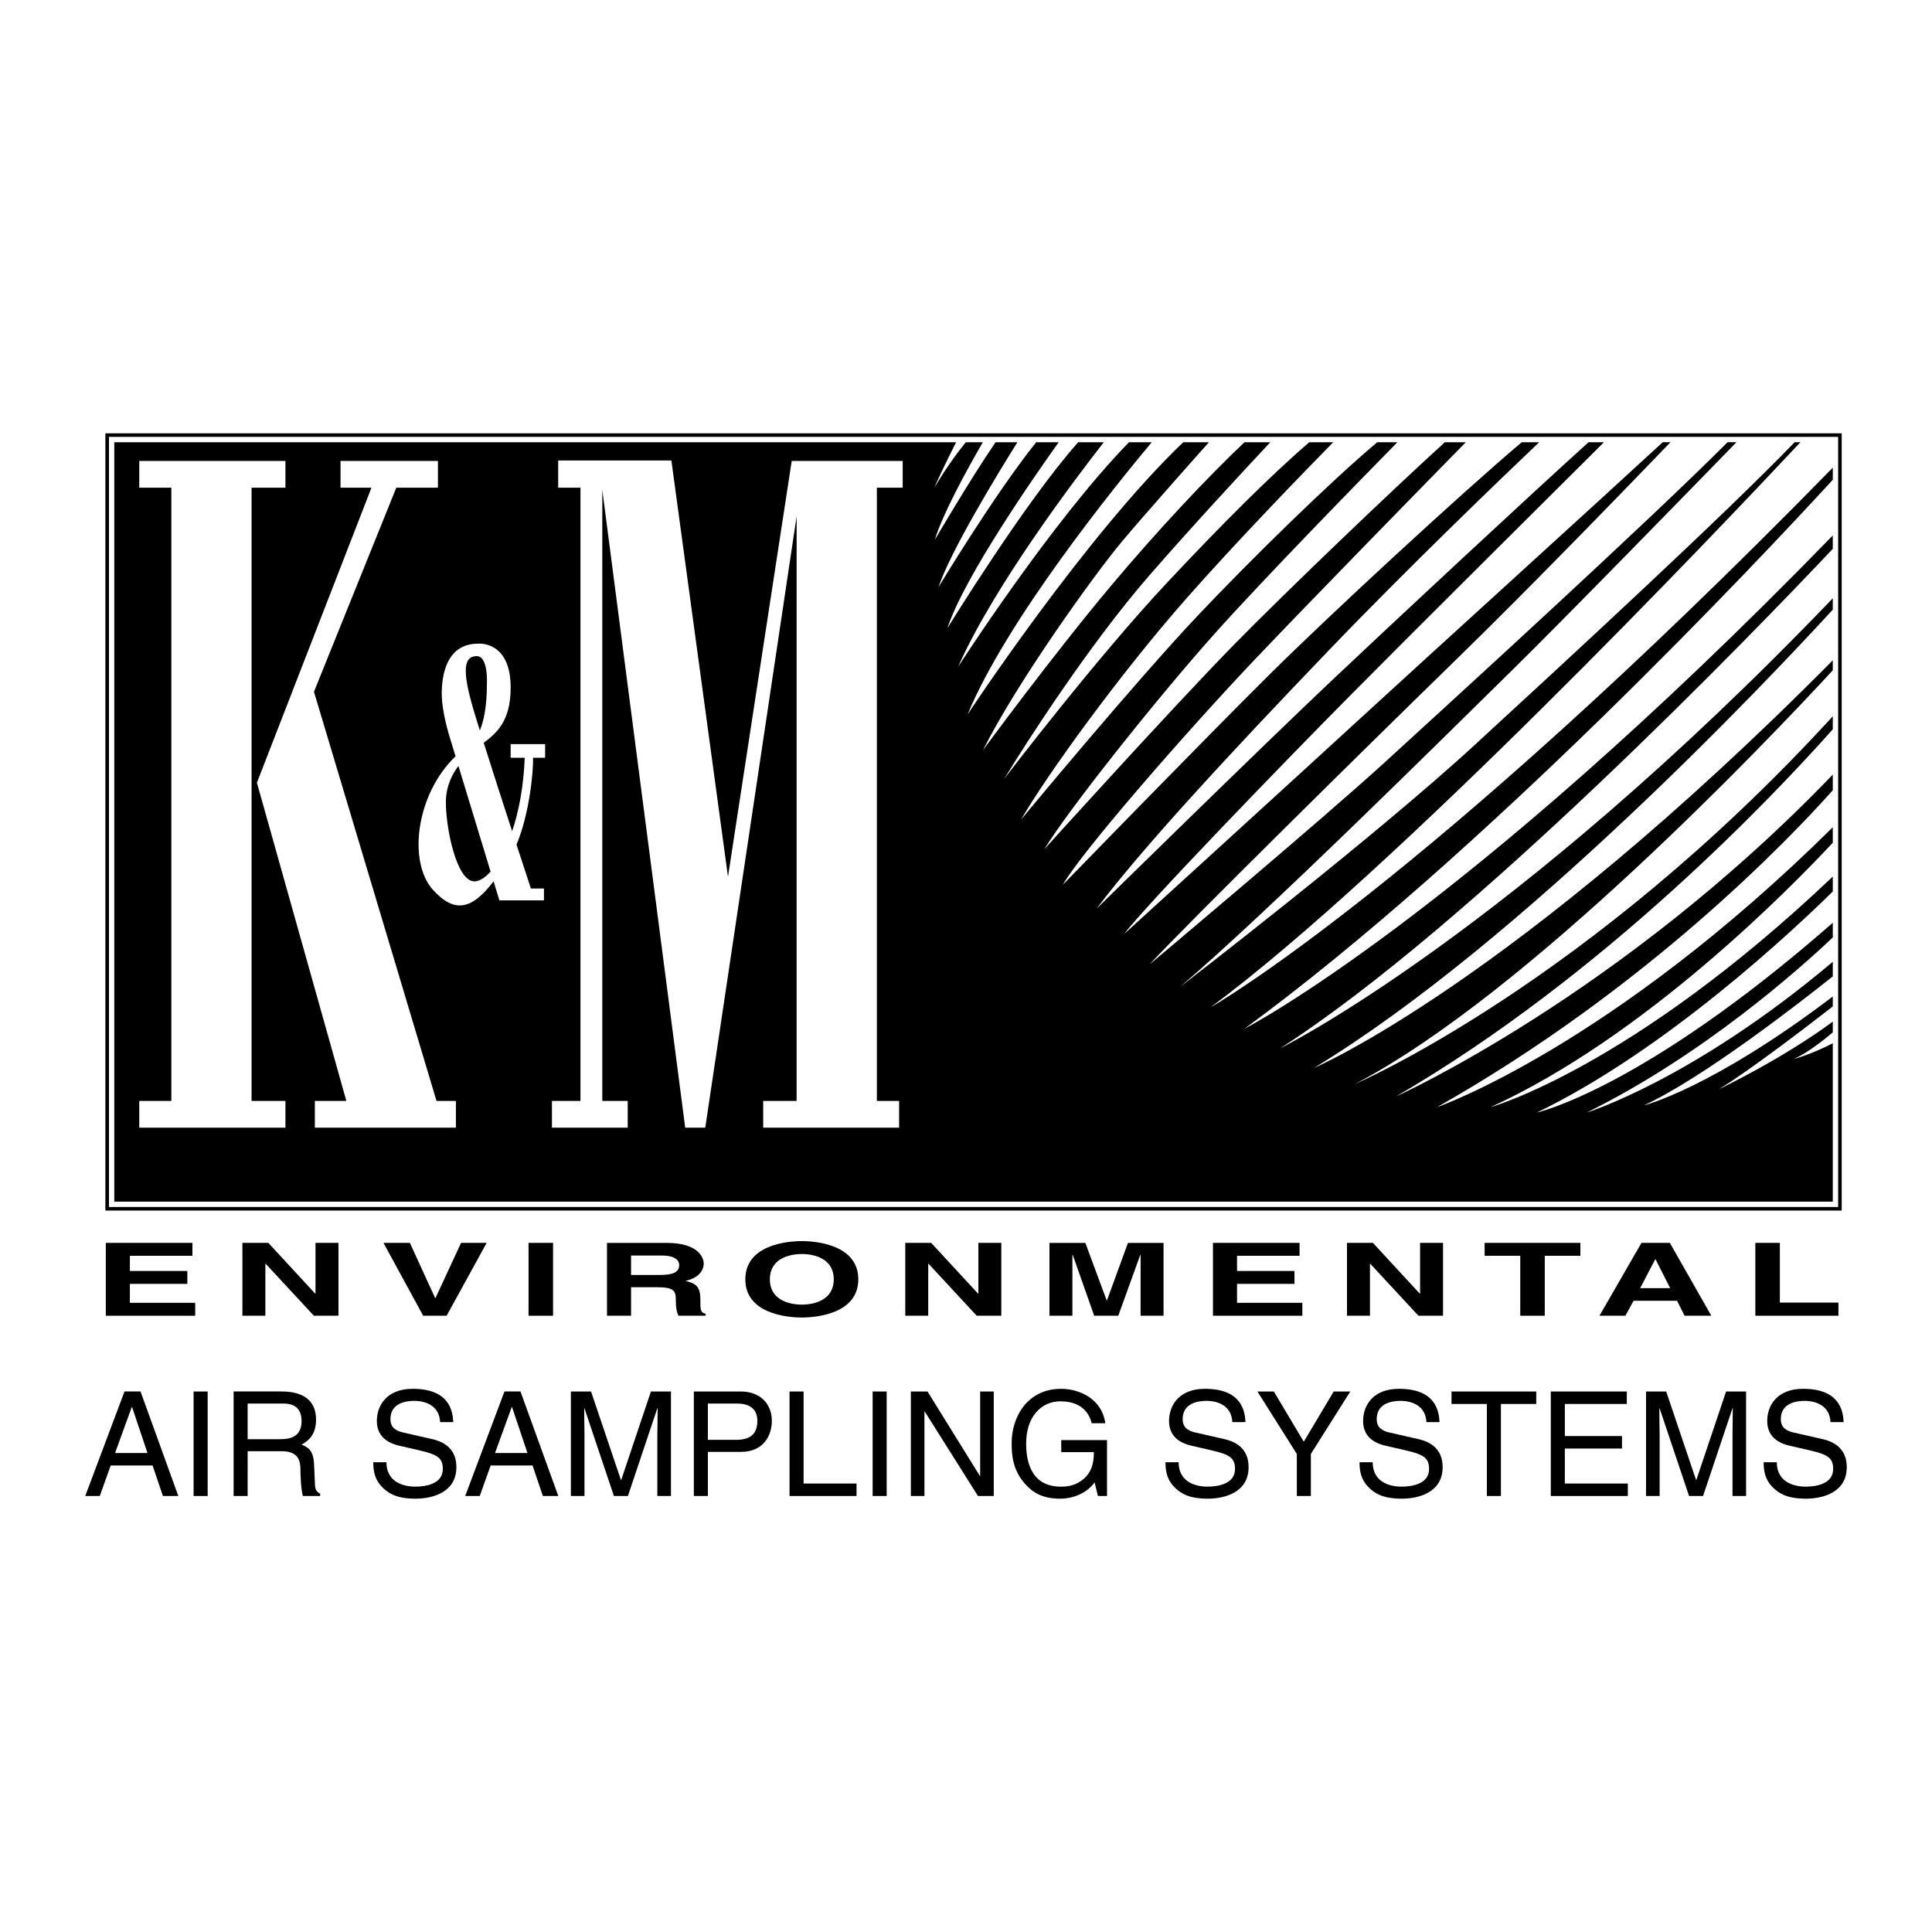 <?xml version="1.0" encoding="utf-8"?>
<!-- Generator: Adobe Illustrator 13.0.0, SVG Export Plug-In . SVG Version: 6.00 Build 14948)  -->
<!DOCTYPE svg PUBLIC "-//W3C//DTD SVG 1.0//EN" "http://www.w3.org/TR/2001/REC-SVG-20010904/DTD/svg10.dtd">
<svg version="1.0" id="Layer_1" xmlns="http://www.w3.org/2000/svg" xmlns:xlink="http://www.w3.org/1999/xlink" x="0px" y="0px"
	 width="192.756px" height="192.756px" viewBox="0 0 192.756 192.756" enable-background="new 0 0 192.756 192.756"
	 xml:space="preserve">
<g>
	<polygon fill-rule="evenodd" clip-rule="evenodd" fill="#FFFFFF" points="0,0 192.756,0 192.756,192.756 0,192.756 0,0 	"/>
	<polygon fill-rule="evenodd" clip-rule="evenodd" points="10.514,43.232 10.514,120.777 183.748,120.777 183.748,43.232 
		10.514,43.232 	"/>
	<polygon fill-rule="evenodd" clip-rule="evenodd" fill="#FFFFFF" points="183.392,43.588 183.392,120.422 10.87,120.422 
		10.87,43.588 183.392,43.588 	"/>
	<path fill-rule="evenodd" clip-rule="evenodd" d="M178.945,105.66c1.223-0.51,2.793-1.717,3.913-2.658v-1.074
		c-5.03,3.725-11.383,6.756-11.383,6.756c3.132-1.906,8.864-6.311,11.383-8.273v-0.988c-12.148,9.223-18.853,10.863-18.853,10.863
		c5.916-2.742,15.462-10.168,18.853-12.871v-1.455c-13.979,11.781-24.544,15.037-24.544,15.037
		c11.593-5.725,21.224-14.326,24.544-17.467v-1.464c-18.996,16.625-29.524,18.931-29.524,18.931
		c12.852-6.205,25.58-18.174,29.524-22.053v-1.487c-20.133,19.12-34.148,23.006-34.148,23.006
		c15.393-7.023,29.903-21.831,34.148-26.384v-1.543c-22.172,21.925-39.484,27.927-39.484,27.927
		c20.938-11.859,35.122-26.73,39.484-31.619v-1.563c-21.141,22.016-43.575,32.113-43.575,32.113
		c20.737-12.072,37.616-29.929,43.575-36.633v-1.298c-24.479,26.748-47.666,36.687-47.666,36.687
		c17.148-8.953,41.025-34.088,47.666-41.274v-0.996c-32.017,32.303-51.757,40.668-51.757,40.668
		c20.684-12.562,45.324-38.717,51.757-45.725v-1.131c-32.233,33.617-55.136,44.901-55.136,44.901
		c19.1-12.279,47.238-41.477,55.136-49.836v-1.335c-37.083,38.148-58.693,49.214-58.693,49.214
		c23.872-17.486,51.25-46.666,58.693-54.768v-1.208c-41.042,41.946-62.072,53.84-62.072,53.84
		c18.406-13.651,50.391-47.362,58.844-56.38h-0.579c-6.805,7.084-22.941,21.946-31.823,30.117
		c-10.375,9.545-29.524,24.248-29.524,24.248c8.656-7.351,26.561-25.137,33.082-31.54c5.277-5.182,17.854-18.091,22.46-22.825
		h-0.886c-8.111,8.136-28.211,26.453-34.024,31.777c-6.344,5.81-23.655,20.335-23.655,20.335c3.734-4.031,21.521-21.58,30.71-30.532
		c7.57-7.375,17.876-18.048,21.272-21.58h-0.77c-6.177,5.702-23.556,21.476-29.93,27.331c-7.292,6.7-23.832,21.758-23.832,21.758
		c2.312-3.023,15.829-17.015,22.766-24.01c5.9-5.952,20.81-20.782,25.13-25.078h-1.535c-5.83,5.258-19.21,17.718-25.374,23.537
		c-7.41,6.996-23.714,23.003-23.714,23.003c4.506-5.988,13.221-15.415,23.24-25.849c8.091-8.427,17.571-17.507,20.921-20.691h-1.742
		c-6.359,5.381-19.273,17.338-24.989,23.003c-6.699,6.64-20.809,21.165-20.809,21.165c1.896-3.32,12.449-15.414,19.148-22.47
		c5.621-5.918,17.416-17.97,21.069-21.698h-2.087c-5.345,4.849-15.868,14.928-20.998,20.157
		c-6.106,6.225-18.971,20.454-18.971,20.454c2.431-3.972,11.086-14.881,16.955-21.461c4.882-5.473,15.005-15.82,18.277-19.149
		h-2.015c-4.811,4.056-12.588,11.685-17.804,17.193c-6.344,6.699-17.727,20.454-17.727,20.454c2.608-4.506,9.9-14.584,16.54-22.114
		c5.139-5.826,11.835-12.713,14.604-15.533h-2.389c-3.945,3.389-8.928,8.399-14.171,13.991
		c-7.114,7.589-16.244,19.564-16.244,19.564c2.075-3.438,8.478-13.398,14.466-20.276c4.438-5.098,9.656-10.713,12.061-13.28h-2.575
		c-3.678,3.465-8.728,8.851-13.339,14.347c-5.869,6.996-12.746,16.363-12.746,16.363c3.379-6.758,11.086-17.489,13.813-20.75
		c2.074-2.48,6.651-7.635,8.724-9.96h-2.564c-9.77,9.327-21.515,27.153-21.515,27.153c3.906-9.423,14.686-22.744,18.369-27.153
		h-2.266c-7.758,7.947-17.052,22.41-17.052,22.41c3.566-8.062,11.764-18.861,14.536-22.41h-2.553
		c-5.293,5.931-13.051,18.557-13.051,18.557c1.665-5.092,8.703-15.191,11.105-18.557h-2.243c-4.229,5.279-9.751,14.466-9.751,14.466
		c1.205-3.615,5.889-11.29,7.875-14.466h-2.178c-2.486,3.625-6.054,9.723-6.054,9.723c0.754-2.513,3.07-6.76,4.782-9.723h-1.697
		c-1.793,2.191-3.137,4.535-3.137,4.535c0.415-1,1.318-2.843,2.17-4.535H11.403v75.767h171.455v-15.801
		C180.528,105.283,178.945,105.66,178.945,105.66L178.945,105.66z"/>
	<polygon fill-rule="evenodd" clip-rule="evenodd" fill="#FFFFFF" points="25.099,48.657 28.478,48.657 28.478,45.989 
		13.894,45.989 13.894,48.657 17.095,48.657 17.095,109.84 13.894,109.84 13.894,112.508 28.478,112.508 28.478,109.84 
		25.099,109.84 25.099,48.657 	"/>
	<polygon fill-rule="evenodd" clip-rule="evenodd" fill="#FFFFFF" points="31.324,69.021 39.538,48.657 43.692,48.657 
		43.692,45.989 33.974,45.989 33.974,48.657 37.06,48.657 25.632,78.092 34.556,109.84 31.413,109.84 31.413,112.508 
		45.485,112.508 45.485,109.84 43.552,109.84 31.324,69.021 	"/>
	<polygon fill-rule="evenodd" clip-rule="evenodd" fill="#FFFFFF" points="90.062,48.657 90.062,45.989 78.99,45.989 72.631,87.475 
		66.984,45.945 55.69,45.945 55.69,48.657 57.914,48.657 57.914,109.84 55.067,109.84 55.067,112.508 62.627,112.508 62.627,109.84 
		60.092,109.84 60.092,48.879 68.363,112.508 70.364,112.508 79.479,51.515 79.479,109.84 76.144,109.84 76.144,112.508 
		89.704,112.508 89.704,109.84 87.482,109.84 87.482,48.657 90.062,48.657 	"/>
	<path fill-rule="evenodd" clip-rule="evenodd" fill="#FFFFFF" d="M54.386,74.239h-3.438v1.364h1.404
		c-0.116,2.937-0.602,5.397-1.256,7.329c-0.918-2.819-2.002-6.173-2.836-8.822c1.239-0.938,2.689-2.117,2.689-5.503
		c0-4.743-3.261-4.387-3.261-4.387c-3.142,0-3.616,3.143-3.616,4.98c0,1.837,0.771,4.268,0.771,4.268l0.605,1.987
		c-3.995,3.843-4.735,10.57-2.265,13.309c2.203,2.443,3.942,1.943,6.06-0.838l0.58,1.905h4.447v-1.186h-1.304
		c0,0-0.606-1.841-1.435-4.38c1.268-2.98,1.705-7.3,1.646-8.662h1.21V74.239L54.386,74.239z"/>
	<path fill-rule="evenodd" clip-rule="evenodd" d="M47.568,65.464c1.186,0,1.008,2.846,1.008,2.846c0,2.24-0.328,3.669-0.702,4.573
		c-0.302-0.97-0.552-1.792-0.721-2.379C46.026,66.591,46.382,65.464,47.568,65.464L47.568,65.464z"/>
	<path fill-rule="evenodd" clip-rule="evenodd" d="M47.331,87.934c-1.779,0-2.846-5.276-2.846-7.885
		c0-1.719,0.745-2.971,1.254-3.627l3.207,10.538C48.369,87.6,47.804,87.934,47.331,87.934L47.331,87.934z"/>
	<polygon fill-rule="evenodd" clip-rule="evenodd" points="15.224,146.211 16.254,149.256 17.793,149.256 14.019,138.826 
		12.423,138.826 8.504,149.256 9.956,149.256 11.044,146.211 15.224,146.211 	"/>
	<polygon fill-rule="evenodd" clip-rule="evenodd" points="20.717,149.256 19.316,149.256 19.316,138.83 20.717,138.83 
		20.717,149.256 	"/>
	<path fill-rule="evenodd" clip-rule="evenodd" d="M24.707,144.789h3.408c1.687,0,1.861,1.002,1.861,1.861
		c0,0.393,0.043,1.977,0.245,2.605h1.721v-0.221c-0.435-0.248-0.508-0.467-0.522-1.047l-0.086-1.891
		c-0.058-1.455-0.65-1.715-1.242-1.961c0.661-0.391,1.441-0.957,1.441-2.502c0-2.213-1.707-2.805-3.417-2.805h-4.808v10.426h1.4
		V144.789L24.707,144.789z"/>
	<path fill-rule="evenodd" clip-rule="evenodd" d="M43.911,141.883c-0.073-1.611-1.406-2.119-2.581-2.119
		c-0.884,0-2.377,0.246-2.377,1.828c0,0.885,0.623,1.176,1.232,1.32l2.987,0.682c1.352,0.318,2.362,1.131,2.362,2.785
		c0,2.465-2.289,3.145-4.081,3.145c-1.938,0-2.696-0.578-3.159-0.998c-0.879-0.797-1.052-1.668-1.052-2.639h1.312
		c0,1.885,1.544,2.436,2.885,2.436c1.02,0,2.74-0.26,2.74-1.754c0-1.088-0.51-1.438-2.239-1.844l-2.131-0.492
		c-0.681-0.16-2.211-0.639-2.211-2.451c0-1.625,1.053-3.219,3.574-3.219c3.633,0,3.994,2.174,4.051,3.32H43.911L43.911,141.883z"/>
	<polygon fill-rule="evenodd" clip-rule="evenodd" points="53.132,146.211 54.163,149.256 55.701,149.256 51.928,138.826 
		50.331,138.826 46.413,149.256 47.864,149.256 48.953,146.211 53.132,146.211 	"/>
	<path fill-rule="evenodd" clip-rule="evenodd" d="M65.584,149.256v-6.154c0-0.305,0.029-1.629,0.029-2.604h-0.029l-2.937,8.758
		h-1.396l-2.937-8.744h-0.029c0,0.961,0.029,2.285,0.029,2.59v6.154h-1.356V138.83h2.01l2.981,8.826h0.029l2.966-8.826h1.997v10.426
		H65.584L65.584,149.256z"/>
	<path fill-rule="evenodd" clip-rule="evenodd" d="M70.626,144.855h3.291c2.266,0,3.09-1.639,3.09-3.094
		c0-1.688-1.156-2.932-3.09-2.932h-4.691v10.426h1.401V144.855L70.626,144.855z"/>
	<polygon fill-rule="evenodd" clip-rule="evenodd" points="80.173,148.012 85.456,148.012 85.456,149.256 78.772,149.256 
		78.772,138.83 80.173,138.83 80.173,148.012 	"/>
	<polygon fill-rule="evenodd" clip-rule="evenodd" points="88.465,149.256 87.064,149.256 87.064,138.83 88.465,138.83 
		88.465,149.256 	"/>
	<polygon fill-rule="evenodd" clip-rule="evenodd" points="97.791,138.83 99.146,138.83 99.146,149.256 97.572,149.256 
		92.262,140.83 92.232,140.83 92.232,149.256 90.876,149.256 90.876,138.83 92.538,138.83 97.762,147.256 97.791,147.256 
		97.791,138.83 	"/>
	<path fill-rule="evenodd" clip-rule="evenodd" d="M105.88,143.676h4.567v5.58h-0.907l-0.332-1.355
		c-0.712,0.986-2.02,1.623-3.444,1.623c-1.787,0-2.659-0.65-3.197-1.172c-1.591-1.512-1.634-3.301-1.634-4.4
		c0-2.535,1.532-5.389,4.934-5.389c1.947,0,4.105,1.102,4.408,3.434h-1.356c-0.45-1.811-1.977-2.188-3.125-2.188
		c-1.875,0-3.415,1.492-3.415,4.215c0,2.119,0.697,4.299,3.474,4.299c0.522,0,1.366-0.057,2.137-0.668
		c0.915-0.727,1.147-1.658,1.147-2.777h-3.256V143.676L105.88,143.676z"/>
	<path fill-rule="evenodd" clip-rule="evenodd" d="M122.95,141.883c-0.072-1.611-1.406-2.119-2.58-2.119
		c-0.885,0-2.377,0.246-2.377,1.828c0,0.885,0.623,1.176,1.231,1.32l2.987,0.682c1.352,0.318,2.361,1.131,2.361,2.785
		c0,2.465-2.288,3.145-4.081,3.145c-1.938,0-2.695-0.578-3.159-0.998c-0.879-0.797-1.052-1.668-1.052-2.639h1.312
		c0,1.885,1.544,2.436,2.885,2.436c1.021,0,2.74-0.26,2.74-1.754c0-1.088-0.511-1.438-2.238-1.844l-2.132-0.492
		c-0.681-0.16-2.211-0.639-2.211-2.451c0-1.625,1.053-3.219,3.574-3.219c3.634,0,3.994,2.174,4.051,3.32H122.95L122.95,141.883z"/>
	<polygon fill-rule="evenodd" clip-rule="evenodd" points="130.785,149.256 129.385,149.256 129.385,145.061 125.452,138.83 
		127.092,138.83 130.078,143.84 133.064,138.83 134.719,138.83 130.785,145.061 130.785,149.256 	"/>
	<path fill-rule="evenodd" clip-rule="evenodd" d="M142.312,141.883c-0.073-1.611-1.406-2.119-2.581-2.119
		c-0.884,0-2.377,0.246-2.377,1.828c0,0.885,0.623,1.176,1.232,1.32l2.986,0.682c1.352,0.318,2.361,1.131,2.361,2.785
		c0,2.465-2.288,3.145-4.081,3.145c-1.938,0-2.695-0.578-3.159-0.998c-0.879-0.797-1.052-1.668-1.052-2.639h1.312
		c0,1.885,1.545,2.436,2.886,2.436c1.02,0,2.739-0.26,2.739-1.754c0-1.088-0.51-1.438-2.238-1.844l-2.131-0.492
		c-0.682-0.16-2.212-0.639-2.212-2.451c0-1.625,1.054-3.219,3.574-3.219c3.634,0,3.994,2.174,4.052,3.32H142.312L142.312,141.883z"
		/>
	<polygon fill-rule="evenodd" clip-rule="evenodd" points="144.818,138.83 153.272,138.83 153.272,140.074 149.746,140.074 
		149.746,149.256 148.346,149.256 148.346,140.074 144.818,140.074 144.818,138.83 	"/>
	<polygon fill-rule="evenodd" clip-rule="evenodd" points="162.408,149.256 154.723,149.256 154.723,138.83 162.307,138.83 
		162.307,140.074 156.124,140.074 156.124,143.275 161.827,143.275 161.827,144.521 156.124,144.521 156.124,148.012 
		162.408,148.012 162.408,149.256 	"/>
	<path fill-rule="evenodd" clip-rule="evenodd" d="M172.852,149.256v-6.154c0-0.305,0.028-1.629,0.028-2.604h-0.028l-2.938,8.758
		h-1.396l-2.937-8.744h-0.029c0,0.961,0.029,2.285,0.029,2.59v6.154h-1.356V138.83h2.011l2.98,8.826h0.029l2.966-8.826h1.996v10.426
		H172.852L172.852,149.256z"/>
	<path fill-rule="evenodd" clip-rule="evenodd" d="M182.629,141.883c-0.072-1.611-1.406-2.119-2.58-2.119
		c-0.885,0-2.377,0.246-2.377,1.828c0,0.885,0.623,1.176,1.231,1.32l2.987,0.682c1.352,0.318,2.361,1.131,2.361,2.785
		c0,2.465-2.289,3.145-4.081,3.145c-1.938,0-2.695-0.578-3.159-0.998c-0.879-0.797-1.052-1.668-1.052-2.639h1.312
		c0,1.885,1.544,2.436,2.885,2.436c1.021,0,2.739-0.26,2.739-1.754c0-1.088-0.51-1.438-2.238-1.844l-2.131-0.492
		c-0.682-0.16-2.211-0.639-2.211-2.451c0-1.625,1.053-3.219,3.574-3.219c3.633,0,3.993,2.174,4.051,3.32H182.629L182.629,141.883z"
		/>
	<polygon fill-rule="evenodd" clip-rule="evenodd" points="19.198,125.291 12.958,125.291 12.958,126.805 18.69,126.805 
		18.69,128.092 12.958,128.092 12.958,129.982 19.476,129.982 19.476,131.271 10.557,131.271 10.557,124.002 19.198,124.002 
		19.198,125.291 	"/>
	<polygon fill-rule="evenodd" clip-rule="evenodd" points="31.478,124.002 33.768,124.002 33.768,131.271 31.314,131.271 
		26.509,126.088 26.476,126.088 26.476,131.271 24.186,131.271 24.186,124.002 26.771,124.002 31.445,129.064 31.478,129.064 
		31.478,124.002 	"/>
	<polygon fill-rule="evenodd" clip-rule="evenodd" points="46,124.002 48.553,124.002 44.561,131.271 42.22,131.271 38.26,124.002 
		40.895,124.002 43.415,129.51 43.448,129.51 46,124.002 	"/>
	<polygon fill-rule="evenodd" clip-rule="evenodd" points="55.179,131.271 52.733,131.271 52.733,124.002 55.179,124.002 
		55.179,131.271 	"/>
	<path fill-rule="evenodd" clip-rule="evenodd" d="M60.56,131.27h2.401v-2.844h2.546c1.824,0,1.922,0.385,1.922,1.375
		c0,0.748,0.098,1.121,0.261,1.469h2.709v-0.195c-0.524-0.121-0.524-0.385-0.524-1.445c0-1.354-0.521-1.576-1.483-1.84
		c1.165-0.242,1.817-0.928,1.817-1.725c0-0.627-0.571-2.061-3.695-2.061H60.56V131.27L60.56,131.27z"/>
	<path fill-rule="evenodd" clip-rule="evenodd" d="M74.361,127.637c0,3.396,4.082,3.812,5.636,3.812s5.636-0.416,5.636-3.812
		s-4.082-3.812-5.636-3.812S74.361,124.24,74.361,127.637L74.361,127.637z"/>
	<polygon fill-rule="evenodd" clip-rule="evenodd" points="97.611,124.002 99.901,124.002 99.901,131.271 97.447,131.271 
		92.642,126.088 92.609,126.088 92.609,131.271 90.319,131.271 90.319,124.002 92.904,124.002 97.579,129.064 97.611,129.064 
		97.611,124.002 	"/>
	<polygon fill-rule="evenodd" clip-rule="evenodd" points="116.087,131.271 113.797,131.271 113.797,125.201 113.764,125.201 
		111.572,131.271 109.169,131.271 107.026,125.201 106.993,125.201 106.993,131.271 104.704,131.271 104.704,124.004 
		108.285,124.004 110.411,129.738 110.444,129.738 112.537,124.004 116.087,124.004 116.087,131.271 	"/>
	<polygon fill-rule="evenodd" clip-rule="evenodd" points="129.657,125.291 123.418,125.291 123.418,126.805 129.15,126.805 
		129.15,128.092 123.418,128.092 123.418,129.982 129.936,129.982 129.936,131.271 121.017,131.271 121.017,124.002 
		129.657,124.002 129.657,125.291 	"/>
	<polygon fill-rule="evenodd" clip-rule="evenodd" points="141.682,124.002 143.972,124.002 143.972,131.271 141.518,131.271 
		136.713,126.088 136.68,126.088 136.68,131.271 134.39,131.271 134.39,124.002 136.975,124.002 141.649,129.064 141.682,129.064 
		141.682,124.002 	"/>
	<polygon fill-rule="evenodd" clip-rule="evenodd" points="154.121,131.271 151.676,131.271 151.676,125.291 148.122,125.291 
		148.122,124.002 157.675,124.002 157.675,125.291 154.121,125.291 154.121,131.271 	"/>
	<polygon fill-rule="evenodd" clip-rule="evenodd" points="162.982,129.779 167.319,129.779 168.072,131.271 170.739,131.271 
		166.6,124.002 163.769,124.002 159.579,131.271 162.164,131.271 162.982,129.779 	"/>
	<polygon fill-rule="evenodd" clip-rule="evenodd" points="177.577,129.959 183.423,129.959 183.423,131.271 175.131,131.271 
		175.131,124.002 177.577,124.002 177.577,129.959 	"/>
	<polygon fill-rule="evenodd" clip-rule="evenodd" fill="#FFFFFF" points="11.479,144.967 13.148,140.379 13.177,140.379 
		14.716,144.967 11.479,144.967 	"/>
	<path fill-rule="evenodd" clip-rule="evenodd" fill="#FFFFFF" d="M24.707,140.031h3.509c0.696,0,1.871,0.131,1.871,1.748
		c0,1.547-1.087,1.809-2.117,1.809h-3.263V140.031L24.707,140.031z"/>
	<polygon fill-rule="evenodd" clip-rule="evenodd" fill="#FFFFFF" points="49.388,144.967 51.057,140.379 51.086,140.379 
		52.625,144.967 49.388,144.967 	"/>
	<path fill-rule="evenodd" clip-rule="evenodd" fill="#FFFFFF" d="M70.626,140.031h2.868c1.165,0,2.067,0.422,2.067,1.746
		c0,1.412-0.859,1.877-2.125,1.877h-2.81V140.031L70.626,140.031z"/>
	<path fill-rule="evenodd" clip-rule="evenodd" fill="#FFFFFF" d="M62.96,127.203v-1.936h3.075c1.447,0,1.727,0.564,1.727,0.947
		c0,0.717-0.625,0.988-1.908,0.988H62.96L62.96,127.203z"/>
	<path fill-rule="evenodd" clip-rule="evenodd" fill="#FFFFFF" d="M76.807,127.637c0-2.021,1.865-2.523,3.19-2.523
		s3.19,0.502,3.19,2.523s-1.865,2.525-3.19,2.525S76.807,129.658,76.807,127.637L76.807,127.637z"/>
	<polygon fill-rule="evenodd" clip-rule="evenodd" fill="#FFFFFF" points="165.143,125.643 165.176,125.643 166.632,128.518 
		163.638,128.518 165.143,125.643 	"/>
</g>
</svg>
